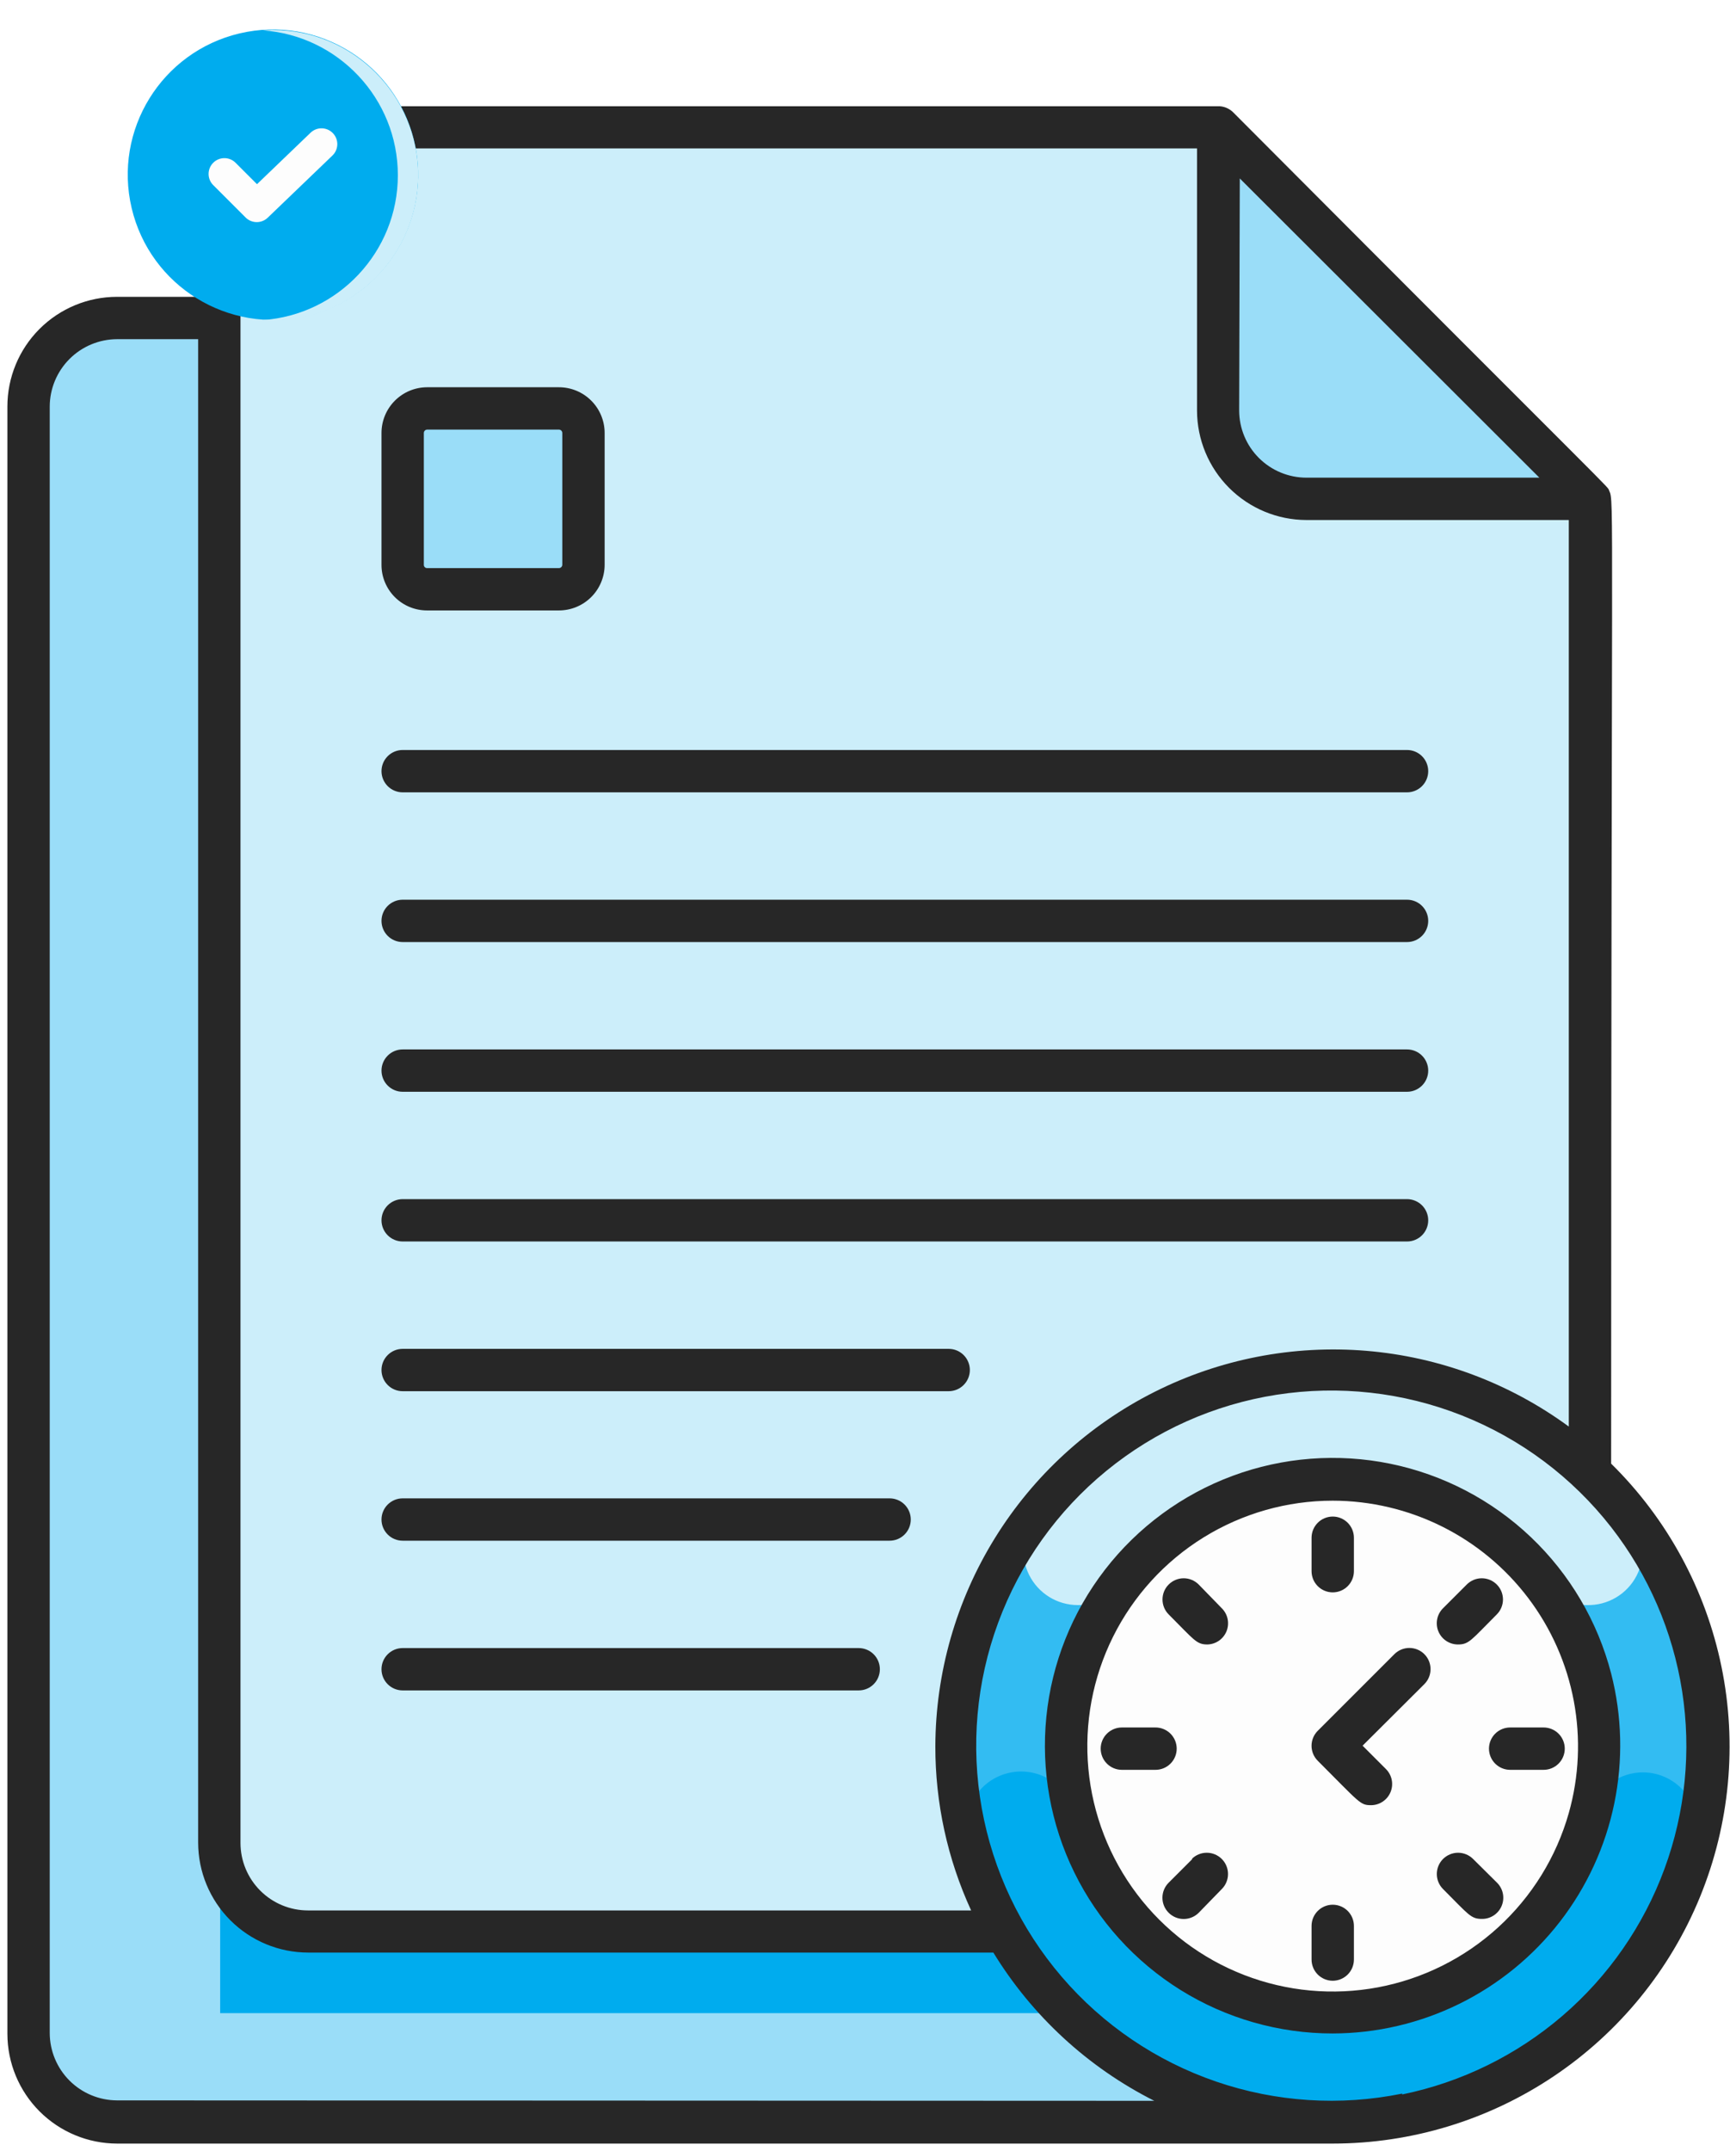 <svg width="159" height="197" viewBox="0 0 159 197" fill="none" xmlns="http://www.w3.org/2000/svg">
<path d="M128.134 63.171V186.246C128.134 187.31 127.924 188.364 127.517 189.347C127.11 190.331 126.513 191.224 125.76 191.977C125.007 192.73 124.114 193.327 123.13 193.734C122.147 194.141 121.093 194.351 120.029 194.351H10.702C9.638 194.351 8.584 194.141 7.6 193.734C6.617 193.327 5.723 192.73 4.971 191.977C4.218 191.224 3.621 190.331 3.214 189.347C2.806 188.364 2.597 187.31 2.597 186.246V37.226C2.597 35.076 3.451 33.014 4.971 31.494C6.491 29.974 8.552 29.12 10.702 29.12H94.083L128.134 63.171Z" fill="#9ADDF8"/>
<path d="M28.057 29.12L2.597 54.581V46.242L19.738 29.12H28.057Z" fill="#9ADDF8"/>
<path d="M56.155 29.314L2.597 82.814V64.994L38.334 29.314H56.155Z" fill="#9ADDF8"/>
<path d="M127.708 160.417V186.381C127.682 188.501 126.824 190.525 125.318 192.016C123.812 193.507 121.78 194.346 119.66 194.351H20.165V160.417H127.708Z" fill="#9ADDF8"/>
<g filter="url(#filter0_f_134_403)">
<path d="M20.165 165.439H127.708V184.345H20.165V165.439Z" fill="#00ACEE"/>
</g>
<path d="M145.605 45.68V168.755C145.608 169.821 145.4 170.877 144.994 171.863C144.588 172.848 143.991 173.744 143.238 174.499C142.485 175.254 141.591 175.852 140.606 176.261C139.622 176.669 138.566 176.88 137.5 176.88H28.193C26.038 176.88 23.971 176.024 22.448 174.5C20.924 172.976 20.068 170.91 20.068 168.755V19.754C20.068 17.605 20.922 15.543 22.442 14.023C23.962 12.503 26.024 11.649 28.173 11.649H111.555L145.605 45.68Z" fill="#CCEEFA"/>
<path d="M145.605 45.68H119.66C117.514 45.68 115.455 44.829 113.936 43.313C112.416 41.797 111.56 39.74 111.555 37.594V11.649L145.605 45.68Z" fill="#9ADDF8"/>
<path d="M51.152 37.4H39.09C37.848 37.4 36.841 38.407 36.841 39.65V51.711C36.841 52.953 37.848 53.96 39.09 53.96H51.152C52.394 53.96 53.401 52.953 53.401 51.711V39.65C53.401 38.407 52.394 37.4 51.152 37.4Z" fill="#9ADDF8"/>
<path d="M122.045 194.351C141.076 194.351 156.503 178.924 156.503 159.893C156.503 140.863 141.076 125.435 122.045 125.435C103.015 125.435 87.587 140.863 87.587 159.893C87.587 178.924 103.015 194.351 122.045 194.351Z" fill="#33BCF2"/>
<path d="M122.045 184.307C135.528 184.307 146.459 173.376 146.459 159.893C146.459 146.41 135.528 135.48 122.045 135.48C108.562 135.48 97.632 146.41 97.632 159.893C97.632 173.376 108.562 184.307 122.045 184.307Z" fill="#FDFDFD"/>
<path d="M102.674 145.04C104.948 142.054 107.881 139.633 111.245 137.967C114.608 136.301 118.311 135.434 122.065 135.434C125.818 135.434 129.521 136.301 132.885 137.967C136.248 139.633 139.181 142.054 141.456 145.04C141.908 145.641 142.494 146.129 143.167 146.465C143.84 146.801 144.582 146.977 145.334 146.979C146.273 147.005 147.199 146.765 148.008 146.287C148.816 145.809 149.473 145.112 149.902 144.277C150.332 143.442 150.517 142.503 150.436 141.568C150.355 140.632 150.012 139.738 149.445 138.99C146.23 134.788 142.09 131.383 137.347 129.04C132.604 126.697 127.384 125.478 122.094 125.478C116.803 125.478 111.584 126.697 106.841 129.04C102.097 131.383 97.958 134.788 94.743 138.99C94.184 139.729 93.842 140.61 93.756 141.533C93.67 142.456 93.843 143.385 94.256 144.215C94.669 145.045 95.306 145.744 96.094 146.232C96.882 146.72 97.791 146.979 98.718 146.979C99.483 146.988 100.24 146.817 100.927 146.48C101.614 146.144 102.212 145.65 102.674 145.04Z" fill="#CCEEFA"/>
<path d="M150.55 162.298C149.454 162.28 148.384 162.626 147.506 163.282C146.629 163.938 145.994 164.868 145.702 165.924C144.369 171.19 141.318 175.861 137.031 179.198C132.745 182.534 127.468 184.346 122.036 184.346C116.603 184.346 111.326 182.534 107.04 179.198C102.753 175.861 99.702 171.19 98.369 165.924C98.019 164.638 97.173 163.544 96.017 162.882C94.86 162.22 93.488 162.045 92.203 162.395C90.917 162.744 89.823 163.59 89.161 164.747C88.499 165.903 88.324 167.275 88.673 168.561C90.582 175.942 94.889 182.48 100.917 187.148C106.945 191.815 114.353 194.348 121.977 194.348C129.601 194.348 137.009 191.815 143.038 187.148C149.066 182.48 153.373 175.942 155.282 168.561C155.477 167.825 155.501 167.055 155.353 166.308C155.204 165.561 154.886 164.859 154.424 164.254C153.961 163.649 153.367 163.158 152.685 162.819C152.003 162.48 151.253 162.302 150.492 162.298H150.55Z" fill="#00ACEE"/>
<path d="M36.88 141.084H81.479C81.993 141.084 82.487 140.88 82.85 140.516C83.214 140.152 83.418 139.659 83.418 139.145C83.418 138.631 83.214 138.137 82.85 137.774C82.487 137.41 81.993 137.206 81.479 137.206H36.88C36.366 137.206 35.872 137.41 35.509 137.774C35.145 138.137 34.941 138.631 34.941 139.145C34.941 139.659 35.145 140.152 35.509 140.516C35.872 140.88 36.366 141.084 36.88 141.084Z" fill="#272727"/>
<path d="M36.88 154.793H78.648C79.162 154.793 79.656 154.589 80.019 154.225C80.383 153.862 80.587 153.369 80.587 152.854C80.587 152.34 80.383 151.847 80.019 151.483C79.656 151.12 79.162 150.915 78.648 150.915H36.88C36.366 150.915 35.872 151.12 35.509 151.483C35.145 151.847 34.941 152.34 34.941 152.854C34.941 153.369 35.145 153.862 35.509 154.225C35.872 154.589 36.366 154.793 36.88 154.793Z" fill="#272727"/>
<path d="M39.11 55.899H51.191C52.298 55.899 53.36 55.461 54.145 54.679C54.93 53.898 55.374 52.838 55.379 51.73V39.65C55.379 38.539 54.938 37.473 54.152 36.688C53.367 35.902 52.301 35.461 51.191 35.461H39.11C38.002 35.466 36.942 35.91 36.161 36.695C35.379 37.48 34.941 38.542 34.941 39.65V51.73C34.941 52.836 35.38 53.896 36.162 54.678C36.944 55.46 38.004 55.899 39.11 55.899ZM38.819 39.65C38.819 39.571 38.849 39.494 38.903 39.437C38.957 39.379 39.031 39.344 39.11 39.339H51.191C51.273 39.339 51.352 39.372 51.41 39.43C51.468 39.488 51.501 39.567 51.501 39.65V51.73C51.496 51.809 51.461 51.883 51.403 51.937C51.346 51.991 51.27 52.021 51.191 52.021H39.11C39.033 52.021 38.959 51.99 38.904 51.936C38.85 51.881 38.819 51.807 38.819 51.73V39.65Z" fill="#272727"/>
<path d="M36.88 72.556H128.871C129.385 72.556 129.878 72.352 130.242 71.988C130.606 71.624 130.81 71.131 130.81 70.617C130.81 70.103 130.606 69.609 130.242 69.246C129.878 68.882 129.385 68.678 128.871 68.678H36.88C36.366 68.678 35.872 68.882 35.509 69.246C35.145 69.609 34.941 70.103 34.941 70.617C34.941 71.131 35.145 71.624 35.509 71.988C35.872 72.352 36.366 72.556 36.88 72.556Z" fill="#272727"/>
<path d="M36.88 86.266H128.871C129.385 86.266 129.878 86.061 130.242 85.698C130.606 85.334 130.81 84.841 130.81 84.326C130.81 83.812 130.606 83.319 130.242 82.955C129.878 82.592 129.385 82.387 128.871 82.387H36.88C36.366 82.387 35.872 82.592 35.509 82.955C35.145 83.319 34.941 83.812 34.941 84.326C34.941 84.841 35.145 85.334 35.509 85.698C35.872 86.061 36.366 86.266 36.88 86.266Z" fill="#272727"/>
<path d="M36.88 99.975H128.871C129.385 99.975 129.878 99.771 130.242 99.407C130.606 99.043 130.81 98.55 130.81 98.036C130.81 97.522 130.606 97.028 130.242 96.665C129.878 96.301 129.385 96.097 128.871 96.097H36.88C36.366 96.097 35.872 96.301 35.509 96.665C35.145 97.028 34.941 97.522 34.941 98.036C34.941 98.55 35.145 99.043 35.509 99.407C35.872 99.771 36.366 99.975 36.88 99.975Z" fill="#272727"/>
<path d="M36.88 113.684H128.871C129.385 113.684 129.878 113.48 130.242 113.117C130.606 112.753 130.81 112.26 130.81 111.745C130.81 111.231 130.606 110.738 130.242 110.374C129.878 110.011 129.385 109.806 128.871 109.806H36.88C36.366 109.806 35.872 110.011 35.509 110.374C35.145 110.738 34.941 111.231 34.941 111.745C34.941 112.26 35.145 112.753 35.509 113.117C35.872 113.48 36.366 113.684 36.88 113.684Z" fill="#272727"/>
<path d="M36.88 127.394H86.889C87.404 127.394 87.897 127.19 88.26 126.826C88.624 126.462 88.829 125.969 88.829 125.455C88.829 124.941 88.624 124.447 88.26 124.084C87.897 123.72 87.404 123.516 86.889 123.516H36.88C36.366 123.516 35.872 123.72 35.509 124.084C35.145 124.447 34.941 124.941 34.941 125.455C34.941 125.969 35.145 126.462 35.509 126.826C35.872 127.19 36.366 127.394 36.88 127.394Z" fill="#272727"/>
<path d="M147.564 134.026C147.564 45.176 147.855 45.952 147.389 44.943C147.137 44.4 149.328 46.785 112.99 10.33C112.654 9.976 112.197 9.761 111.71 9.729C110.992 9.729 120.513 9.729 28.193 9.729C25.53 9.734 22.978 10.794 21.096 12.677C19.213 14.559 18.153 17.111 18.148 19.774V27.181H10.721C8.057 27.181 5.503 28.239 3.619 30.123C1.735 32.007 0.677 34.562 0.677 37.226V186.246C0.682 188.908 1.742 191.46 3.625 193.343C5.507 195.225 8.059 196.285 10.721 196.29H122.065C129.279 196.288 136.329 194.14 142.318 190.119C148.308 186.098 152.966 180.387 155.7 173.711C158.434 167.035 159.12 159.697 157.671 152.63C156.222 145.563 152.704 139.087 147.564 134.026ZM113.552 16.341L140.99 43.741H119.66C118.028 43.741 116.463 43.094 115.307 41.942C114.151 40.79 113.499 39.226 113.494 37.594L113.552 16.341ZM22.026 19.754C22.026 18.119 22.676 16.55 23.832 15.394C24.989 14.238 26.557 13.588 28.193 13.588H109.635V37.594C109.64 40.251 110.698 42.798 112.577 44.677C114.456 46.556 117.003 47.614 119.66 47.619H143.686V130.632C138.262 126.654 131.844 124.253 125.141 123.696C118.438 123.139 111.712 124.448 105.706 127.477C99.701 130.505 94.65 135.137 91.114 140.858C87.577 146.579 85.692 153.167 85.668 159.893C85.657 165.087 86.775 170.221 88.945 174.941H28.212C26.572 174.941 24.998 174.289 23.838 173.129C22.678 171.969 22.026 170.396 22.026 168.755V19.754ZM10.721 192.334C9.088 192.329 7.522 191.678 6.367 190.523C5.212 189.367 4.56 187.802 4.555 186.168V37.226C4.56 35.592 5.212 34.026 6.367 32.871C7.522 31.716 9.088 31.064 10.721 31.059H18.148V168.736C18.153 171.403 19.215 173.96 21.102 175.846C22.988 177.732 25.545 178.794 28.212 178.799H90.981C94.536 184.606 99.639 189.307 105.718 192.373L10.721 192.334ZM128.425 191.714C122.748 192.871 116.865 192.491 111.384 190.612C105.904 188.734 101.024 185.425 97.251 181.028C93.478 176.632 90.948 171.307 89.923 165.604C88.898 159.902 89.415 154.029 91.421 148.594C93.426 143.158 96.847 138.357 101.331 134.688C105.814 131.018 111.196 128.612 116.921 127.72C122.645 126.828 128.504 127.481 133.892 129.612C139.279 131.744 143.999 135.276 147.564 139.843C150.973 144.214 153.211 149.382 154.065 154.859C154.919 160.336 154.362 165.94 152.446 171.141C150.529 176.343 147.318 180.969 143.114 184.583C138.911 188.196 133.855 190.677 128.425 191.791V191.714Z" fill="#272727"/>
<path d="M147.564 153.242C146.327 148.472 143.778 144.143 140.205 140.749C136.632 137.355 132.179 135.03 127.351 134.04C122.524 133.049 117.515 133.432 112.894 135.145C108.274 136.858 104.226 139.833 101.21 143.731C98.195 147.629 96.333 152.294 95.837 157.197C95.34 162.101 96.228 167.045 98.399 171.468C100.571 175.892 103.94 179.618 108.123 182.223C112.307 184.829 117.137 186.209 122.065 186.207C126.085 186.198 130.051 185.27 133.658 183.495C137.265 181.719 140.419 179.143 142.879 175.963C145.339 172.783 147.04 169.083 147.852 165.145C148.664 161.207 148.565 157.136 147.564 153.242ZM143.686 166.021C142.546 170.044 140.306 173.668 137.219 176.488C134.132 179.308 130.319 181.21 126.21 181.982C122.1 182.753 117.857 182.363 113.958 180.855C110.058 179.347 106.656 176.781 104.135 173.446C101.613 170.11 100.073 166.138 99.685 161.975C99.298 157.812 100.08 153.623 101.943 149.88C103.806 146.137 106.676 142.987 110.231 140.786C113.785 138.585 117.884 137.419 122.065 137.419C125.538 137.423 128.963 138.232 132.071 139.781C135.179 141.33 137.887 143.578 139.981 146.348C142.075 149.119 143.5 152.337 144.142 155.75C144.785 159.163 144.629 162.678 143.686 166.021Z" fill="#272727"/>
<path d="M122.065 145.815C122.579 145.815 123.072 145.611 123.436 145.247C123.8 144.884 124.004 144.391 124.004 143.876V140.813C124.004 140.298 123.8 139.805 123.436 139.441C123.072 139.078 122.579 138.873 122.065 138.873C121.55 138.873 121.057 139.078 120.694 139.441C120.33 139.805 120.126 140.298 120.126 140.813V143.876C120.126 144.391 120.33 144.884 120.694 145.247C121.057 145.611 121.55 145.815 122.065 145.815Z" fill="#272727"/>
<path d="M122.065 174.417C121.55 174.417 121.057 174.621 120.694 174.985C120.33 175.349 120.126 175.842 120.126 176.356V179.439C120.126 179.954 120.33 180.447 120.694 180.811C121.057 181.174 121.55 181.379 122.065 181.379C122.579 181.379 123.072 181.174 123.436 180.811C123.8 180.447 124.004 179.954 124.004 179.439V176.356C124.004 175.842 123.8 175.349 123.436 174.985C123.072 174.621 122.579 174.417 122.065 174.417Z" fill="#272727"/>
<path d="M141.378 158.187H138.314C137.8 158.187 137.307 158.391 136.943 158.755C136.58 159.118 136.375 159.612 136.375 160.126C136.375 160.64 136.58 161.133 136.943 161.497C137.307 161.861 137.8 162.065 138.314 162.065H141.378C141.892 162.065 142.386 161.861 142.749 161.497C143.113 161.133 143.317 160.64 143.317 160.126C143.317 159.612 143.113 159.118 142.749 158.755C142.386 158.391 141.892 158.187 141.378 158.187Z" fill="#272727"/>
<path d="M107.774 160.126C107.774 159.612 107.569 159.118 107.206 158.755C106.842 158.391 106.349 158.187 105.834 158.187H102.751C102.237 158.187 101.744 158.391 101.38 158.755C101.016 159.118 100.812 159.612 100.812 160.126C100.812 160.64 101.016 161.133 101.38 161.497C101.744 161.861 102.237 162.065 102.751 162.065H105.834C106.349 162.065 106.842 161.861 107.206 161.497C107.569 161.133 107.774 160.64 107.774 160.126Z" fill="#272727"/>
<path d="M133.544 150.586C134.552 150.586 134.746 150.178 137.093 147.832C137.454 147.469 137.657 146.977 137.657 146.465C137.657 145.953 137.454 145.461 137.093 145.098C136.912 144.916 136.698 144.772 136.462 144.673C136.225 144.575 135.972 144.524 135.716 144.524C135.46 144.524 135.206 144.575 134.97 144.673C134.734 144.772 134.519 144.916 134.339 145.098L132.167 147.27C131.894 147.541 131.707 147.887 131.632 148.265C131.556 148.643 131.594 149.034 131.742 149.39C131.89 149.746 132.14 150.049 132.461 150.262C132.782 150.475 133.159 150.588 133.544 150.586Z" fill="#272727"/>
<path d="M109.209 170.229L107.037 172.401C106.672 172.766 106.466 173.261 106.466 173.777C106.466 174.294 106.672 174.789 107.037 175.154C107.402 175.519 107.897 175.724 108.413 175.724C108.93 175.724 109.425 175.519 109.79 175.154L111.904 172.982C112.269 172.617 112.474 172.122 112.474 171.605C112.474 171.089 112.269 170.594 111.904 170.229C111.539 169.864 111.043 169.658 110.527 169.658C110.011 169.658 109.515 169.864 109.15 170.229H109.209Z" fill="#272727"/>
<path d="M134.921 170.229C134.74 170.048 134.526 169.905 134.289 169.807C134.053 169.709 133.8 169.658 133.544 169.658C133.289 169.658 133.035 169.709 132.799 169.807C132.563 169.905 132.348 170.048 132.167 170.229C131.987 170.41 131.843 170.624 131.745 170.86C131.648 171.097 131.597 171.35 131.597 171.605C131.597 171.861 131.648 172.114 131.745 172.351C131.843 172.587 131.987 172.801 132.167 172.982C134.514 175.329 134.708 175.716 135.716 175.716C136.103 175.723 136.483 175.613 136.807 175.401C137.131 175.19 137.384 174.887 137.534 174.53C137.684 174.173 137.724 173.78 137.649 173.401C137.574 173.021 137.387 172.673 137.112 172.401L134.921 170.229Z" fill="#272727"/>
<path d="M109.79 145.098C109.61 144.916 109.395 144.772 109.159 144.673C108.923 144.575 108.669 144.524 108.413 144.524C108.157 144.524 107.904 144.575 107.668 144.673C107.431 144.772 107.217 144.916 107.037 145.098C106.675 145.461 106.473 145.953 106.473 146.465C106.473 146.977 106.675 147.469 107.037 147.832C109.383 150.178 109.577 150.586 110.585 150.586C110.965 150.577 111.335 150.456 111.647 150.239C111.959 150.021 112.2 149.717 112.341 149.364C112.481 149.01 112.515 148.623 112.437 148.251C112.359 147.879 112.174 147.537 111.904 147.27L109.79 145.098Z" fill="#272727"/>
<path d="M127.707 151.478L120.688 158.497C120.327 158.86 120.124 159.352 120.124 159.864C120.124 160.376 120.327 160.868 120.688 161.231C124.566 165.109 124.566 165.303 125.574 165.303C125.956 165.302 126.328 165.188 126.645 164.976C126.962 164.764 127.209 164.463 127.356 164.112C127.503 163.76 127.543 163.373 127.471 162.998C127.399 162.624 127.218 162.279 126.951 162.007L124.799 159.854L130.461 154.212C130.641 154.031 130.783 153.816 130.879 153.581C130.976 153.345 131.025 153.093 131.024 152.838C131.024 152.583 130.972 152.331 130.874 152.096C130.776 151.861 130.632 151.647 130.451 151.468C130.27 151.288 130.056 151.146 129.82 151.049C129.585 150.953 129.332 150.904 129.077 150.904C128.823 150.905 128.57 150.956 128.335 151.055C128.1 151.153 127.887 151.297 127.707 151.478Z" fill="#272727"/>
<path d="M28.059 28.941C35.206 27.252 39.63 20.088 37.941 12.941C36.252 5.794 29.088 1.37 21.941 3.059C14.794 4.748 10.37 11.912 12.059 19.059C13.748 26.206 20.912 30.63 28.059 28.941Z" fill="#00ACEE"/>
<path d="M25 2.745C24.687 2.745 24.377 2.76 24.07 2.781C30.971 3.26 36.439 9.024 36.439 16.045C36.439 23.066 30.971 28.829 24.07 29.309C24.377 29.33 24.687 29.345 25 29.345C32.333 29.345 38.3 23.378 38.3 16.045C38.3 8.711 32.333 2.745 25 2.745Z" fill="#CCEEFA"/>
<path d="M23.517 20.339C23.147 20.339 22.776 20.198 22.494 19.916L19.529 16.951C18.964 16.386 18.964 15.47 19.529 14.905C20.094 14.34 21.011 14.34 21.576 14.905L23.538 16.867L28.444 12.154C29.021 11.6 29.936 11.619 30.49 12.195C31.044 12.771 31.025 13.687 30.449 14.241L24.519 19.936C24.239 20.205 23.878 20.339 23.517 20.339L23.517 20.339Z" fill="#FDFDFD"/>
<defs>
<filter id="filter0_f_134_403" x="15.511" y="160.785" width="116.85" height="28.214" filterUnits="userSpaceOnUse" color-interpolation-filters="sRGB">
<feFlood flood-opacity="0" result="BackgroundImageFix"/>
<feBlend mode="normal" in="SourceGraphic" in2="BackgroundImageFix" result="shape"/>
<feGaussianBlur stdDeviation="2.327" result="effect1_foregroundBlur_134_403"/>
</filter>
</defs>
</svg>
